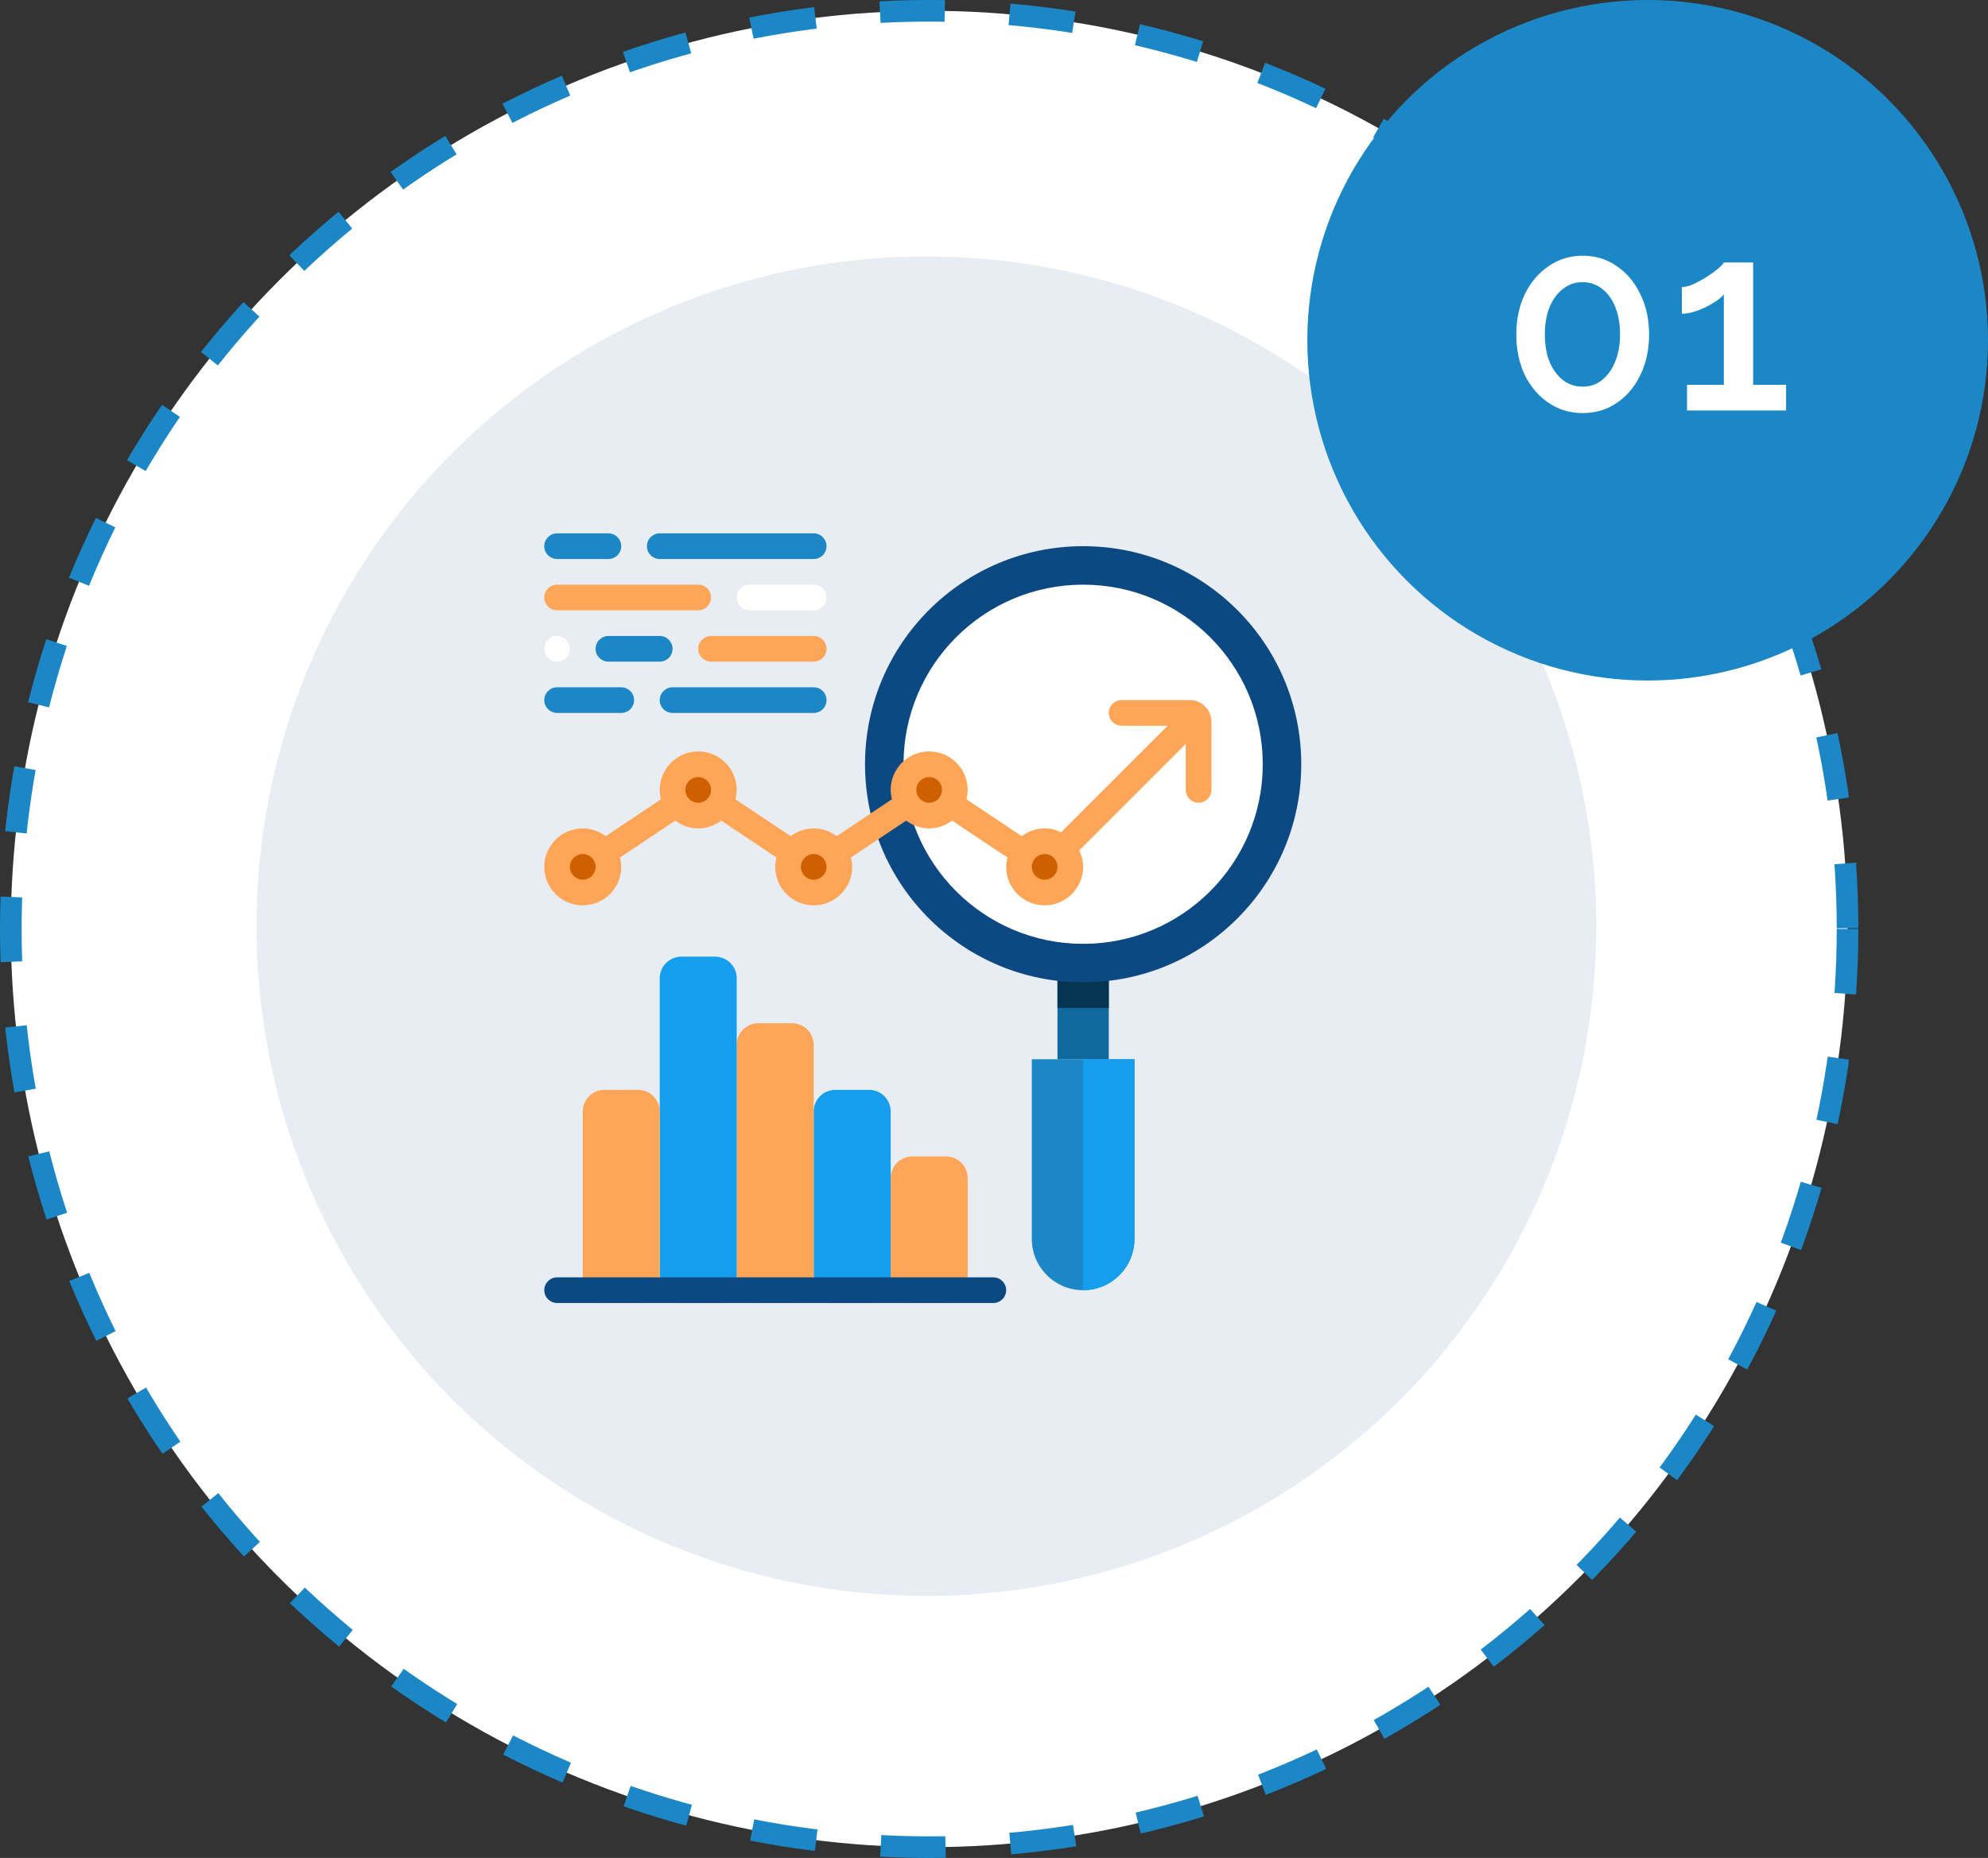 <svg xmlns="http://www.w3.org/2000/svg" width="184" height="172" viewBox="0 0 184 172" fill="none"><rect x="0" y="0" width="184" height="172" fill="#333333" stroke="none"/><circle cx="86" cy="86" r="85" fill="white" stroke="#1B87C6" stroke-width="2" stroke-dasharray="6 6"></circle><circle cx="85.742" cy="85.742" r="62" fill="#E7EDF2"></circle><path d="M105 98.062V114.688C105 117.312 102.874 119.438 100.25 119.438C97.626 119.438 95.5 117.312 95.5 114.688V98.062H97.875H102.625H105Z" fill="#1B87C6"></path><path d="M97.875 88.562H102.625V98.062H97.875V88.562Z" fill="#10699D"></path><path d="M97.875 88.562H102.625V93.312H97.875V88.562Z" fill="#053551"></path><path d="M100.25 90.938C111.399 90.938 120.438 81.899 120.438 70.75C120.438 59.601 111.399 50.562 100.25 50.562C89.101 50.562 80.062 59.601 80.062 70.75C80.062 81.899 89.101 90.938 100.25 90.938Z" fill="#0C4982"></path><path d="M100.25 87.375C109.432 87.375 116.875 79.932 116.875 70.75C116.875 61.568 109.432 54.125 100.25 54.125C91.068 54.125 83.625 61.568 83.625 70.75C83.625 79.932 91.068 87.375 100.25 87.375Z" fill="white"></path><path d="M98.362 78.576C98.801 79.003 99.062 79.597 99.062 80.25C99.062 81.556 97.994 82.625 96.688 82.625C95.381 82.625 94.312 81.556 94.312 80.25C94.312 79.763 94.455 79.312 94.704 78.932C95.144 78.302 95.868 77.875 96.688 77.875C97.341 77.875 97.934 78.136 98.362 78.576Z" fill="#CF6000"></path><path d="M82.438 109.06C82.438 107.955 83.333 107.06 84.438 107.06H87.562C88.667 107.06 89.562 107.955 89.562 109.06V118.625C89.562 119.73 88.667 120.625 87.562 120.625H84.438C83.333 120.625 82.438 119.73 82.438 118.625V109.06Z" fill="#FFA557"></path><path d="M88.375 73.125C88.375 73.612 88.233 74.063 87.983 74.443C87.544 75.073 86.819 75.5 86 75.5C85.181 75.5 84.456 75.073 84.017 74.443C83.767 74.063 83.625 73.612 83.625 73.125C83.625 71.819 84.694 70.75 86 70.75C87.306 70.75 88.375 71.819 88.375 73.125Z" fill="#CF6000"></path><path d="M75.312 102.894C75.312 101.79 76.208 100.894 77.312 100.894H80.438C81.542 100.894 82.438 101.79 82.438 102.894V118.625C82.438 119.73 81.542 120.625 80.438 120.625H77.312C76.208 120.625 75.312 119.73 75.312 118.625V102.894Z" fill="#159EEE"></path><path d="M77.296 78.932C77.545 79.312 77.688 79.763 77.688 80.25C77.688 81.556 76.619 82.625 75.312 82.625C74.006 82.625 72.938 81.556 72.938 80.25C72.938 79.763 73.08 79.312 73.329 78.932C73.769 78.302 74.493 77.875 75.312 77.875C76.132 77.875 76.856 78.302 77.296 78.932Z" fill="#CF6000"></path><path d="M68.188 96.728C68.188 95.624 69.083 94.728 70.188 94.728H73.312C74.417 94.728 75.312 95.624 75.312 96.728V118.625C75.312 119.729 74.417 120.625 73.312 120.625H70.188C69.083 120.625 68.188 119.729 68.188 118.625V96.728Z" fill="#FFA557"></path><path d="M61.062 90.562C61.062 89.458 61.958 88.562 63.062 88.562H66.188C67.292 88.562 68.188 89.458 68.188 90.562V118.625C68.188 119.73 67.292 120.625 66.188 120.625H63.062C61.958 120.625 61.062 119.73 61.062 118.625V90.562Z" fill="#159EEE"></path><path d="M67 73.125C67 73.612 66.858 74.063 66.608 74.443C66.169 75.073 65.444 75.5 64.625 75.5C63.806 75.5 63.081 75.073 62.642 74.443C62.392 74.063 62.25 73.612 62.25 73.125C62.25 71.819 63.319 70.75 64.625 70.75C65.931 70.75 67 71.819 67 73.125Z" fill="#CF6000"></path><path d="M53.938 102.894C53.938 101.79 54.833 100.894 55.938 100.894H59.062C60.167 100.894 61.062 101.79 61.062 102.894V118.625C61.062 119.73 60.167 120.625 59.062 120.625H55.938C54.833 120.625 53.938 119.73 53.938 118.625V102.894Z" fill="#FFA557"></path><path d="M55.921 78.932C56.17 79.312 56.312 79.763 56.312 80.25C56.312 81.556 55.244 82.625 53.938 82.625C52.631 82.625 51.562 81.556 51.562 80.25C51.562 78.944 52.631 77.875 53.938 77.875C54.757 77.875 55.481 78.302 55.921 78.932Z" fill="#CF6000"></path><path d="M100.25 119.438V98.062H105V114.688C105 117.311 102.873 119.438 100.25 119.438Z" fill="#159EEE"></path><path d="M103.812 64.812C103.157 64.812 102.625 65.344 102.625 66C102.625 66.656 103.157 67.188 103.812 67.188H108.071L98.213 77.045C97.749 76.822 97.236 76.688 96.688 76.688C95.888 76.688 95.157 76.962 94.562 77.408L89.444 73.991C89.514 73.712 89.562 73.425 89.562 73.125C89.562 71.161 87.964 69.562 86 69.562C84.036 69.562 82.438 71.161 82.438 73.125C82.438 73.425 82.486 73.712 82.556 73.991L77.438 77.408C76.843 76.962 76.112 76.688 75.312 76.688C74.513 76.688 73.782 76.962 73.187 77.408L68.069 73.991C68.139 73.712 68.188 73.425 68.188 73.125C68.188 71.161 66.589 69.562 64.625 69.562C62.661 69.562 61.062 71.161 61.062 73.125C61.062 73.425 61.111 73.712 61.181 73.991L56.063 77.408C55.468 76.962 54.737 76.688 53.938 76.688C51.973 76.688 50.375 78.286 50.375 80.25C50.375 82.214 51.973 83.812 53.938 83.812C55.902 83.812 57.5 82.214 57.5 80.25C57.5 79.95 57.451 79.663 57.381 79.384L62.499 75.967C63.094 76.413 63.826 76.688 64.625 76.688C65.424 76.688 66.156 76.413 66.751 75.967L71.869 79.384C71.799 79.663 71.75 79.95 71.75 80.25C71.75 82.214 73.348 83.812 75.312 83.812C77.277 83.812 78.875 82.214 78.875 80.25C78.875 79.95 78.826 79.663 78.756 79.384L83.874 75.967C84.469 76.413 85.201 76.688 86 76.688C86.799 76.688 87.531 76.413 88.126 75.967L93.244 79.384C93.174 79.663 93.125 79.95 93.125 80.25C93.125 82.214 94.723 83.812 96.688 83.812C98.652 83.812 100.25 82.214 100.25 80.25C100.25 79.701 100.116 79.188 99.893 78.724L109.75 68.867V73.125C109.75 73.781 110.282 74.312 110.938 74.312C111.593 74.312 112.125 73.781 112.125 73.125V66.812C112.125 65.708 111.23 64.812 110.125 64.812H103.812ZM53.938 81.438C53.282 81.438 52.75 80.904 52.75 80.25C52.75 79.596 53.282 79.062 53.938 79.062C54.593 79.062 55.125 79.596 55.125 80.25C55.125 80.904 54.593 81.438 53.938 81.438ZM64.625 74.312C63.969 74.312 63.438 73.779 63.438 73.125C63.438 72.471 63.969 71.938 64.625 71.938C65.281 71.938 65.812 72.471 65.812 73.125C65.812 73.779 65.281 74.312 64.625 74.312ZM75.312 81.438C74.657 81.438 74.125 80.904 74.125 80.25C74.125 79.596 74.657 79.062 75.312 79.062C75.968 79.062 76.5 79.596 76.5 80.25C76.5 80.904 75.968 81.438 75.312 81.438ZM86 74.312C85.344 74.312 84.812 73.779 84.812 73.125C84.812 72.471 85.344 71.938 86 71.938C86.656 71.938 87.188 72.471 87.188 73.125C87.188 73.779 86.656 74.312 86 74.312ZM96.688 81.438C96.032 81.438 95.5 80.904 95.5 80.25C95.5 79.596 96.032 79.062 96.688 79.062C97.343 79.062 97.875 79.596 97.875 80.25C97.875 80.904 97.343 81.438 96.688 81.438Z" fill="#FFA557"></path><path d="M50.375 50.562C50.375 49.907 50.907 49.375 51.562 49.375H56.312C56.968 49.375 57.5 49.907 57.5 50.562C57.5 51.218 56.968 51.75 56.312 51.75H51.562C50.907 51.75 50.375 51.218 50.375 50.562Z" fill="#1B87C6"></path><path d="M59.875 50.562C59.875 49.907 60.407 49.375 61.062 49.375H75.312C75.968 49.375 76.5 49.907 76.5 50.562C76.5 51.218 75.968 51.75 75.312 51.75H61.062C60.407 51.75 59.875 51.218 59.875 50.562Z" fill="#1B87C6"></path><path d="M50.375 55.312C50.375 54.657 50.907 54.125 51.562 54.125H64.625C65.281 54.125 65.812 54.657 65.812 55.312C65.812 55.968 65.281 56.5 64.625 56.5H51.562C50.907 56.5 50.375 55.968 50.375 55.312Z" fill="#FFA557"></path><path d="M68.188 55.312C68.188 54.657 68.719 54.125 69.375 54.125H75.312C75.968 54.125 76.5 54.657 76.5 55.312C76.5 55.968 75.968 56.5 75.312 56.5H69.375C68.719 56.5 68.188 55.968 68.188 55.312Z" fill="white"></path><path d="M50.375 60.062C50.375 59.407 50.907 58.875 51.562 58.875C52.218 58.875 52.75 59.407 52.75 60.062C52.75 60.718 52.218 61.25 51.562 61.25C50.907 61.25 50.375 60.718 50.375 60.062Z" fill="white"></path><path d="M55.125 60.062C55.125 59.407 55.657 58.875 56.312 58.875H61.062C61.718 58.875 62.25 59.407 62.25 60.062C62.25 60.718 61.718 61.25 61.062 61.25H56.312C55.657 61.25 55.125 60.718 55.125 60.062Z" fill="#1B87C6"></path><path d="M64.625 60.062C64.625 59.407 65.157 58.875 65.812 58.875H75.312C75.968 58.875 76.5 59.407 76.5 60.062C76.5 60.718 75.968 61.25 75.312 61.25H65.812C65.157 61.25 64.625 60.718 64.625 60.062Z" fill="#FFA557"></path><path d="M50.375 64.812C50.375 64.157 50.907 63.625 51.562 63.625H57.5C58.156 63.625 58.688 64.157 58.688 64.812C58.688 65.468 58.156 66 57.5 66H51.562C50.907 66 50.375 65.468 50.375 64.812Z" fill="#1B87C6"></path><path d="M61.062 64.812C61.062 64.157 61.594 63.625 62.25 63.625H75.312C75.968 63.625 76.5 64.157 76.5 64.812C76.5 65.468 75.968 66 75.312 66H62.25C61.594 66 61.062 65.468 61.062 64.812Z" fill="#1B87C6"></path><path d="M50.375 119.438C50.375 118.782 50.907 118.25 51.562 118.25H91.938C92.593 118.25 93.125 118.782 93.125 119.438C93.125 120.093 92.593 120.625 91.938 120.625H51.562C50.907 120.625 50.375 120.093 50.375 119.438Z" fill="#0C4982"></path><circle cx="152.5" cy="31.5" r="31.5" fill="#1B87C6"></circle><path d="M152.632 30.968C152.632 32.376 152.36 33.632 151.816 34.736C151.288 35.824 150.56 36.68 149.632 37.304C148.72 37.928 147.672 38.24 146.488 38.24C145.32 38.24 144.272 37.928 143.344 37.304C142.416 36.68 141.68 35.824 141.136 34.736C140.608 33.632 140.344 32.376 140.344 30.968C140.344 29.56 140.608 28.312 141.136 27.224C141.68 26.12 142.416 25.256 143.344 24.632C144.272 23.992 145.32 23.672 146.488 23.672C147.672 23.672 148.72 23.992 149.632 24.632C150.56 25.256 151.288 26.12 151.816 27.224C152.36 28.312 152.632 29.56 152.632 30.968ZM149.944 30.968C149.944 30.008 149.8 29.168 149.512 28.448C149.224 27.712 148.816 27.144 148.288 26.744C147.76 26.328 147.16 26.12 146.488 26.12C145.8 26.12 145.192 26.328 144.664 26.744C144.136 27.144 143.72 27.712 143.416 28.448C143.128 29.168 142.984 30.008 142.984 30.968C142.984 31.928 143.128 32.768 143.416 33.488C143.72 34.208 144.136 34.776 144.664 35.192C145.192 35.592 145.8 35.792 146.488 35.792C147.16 35.792 147.752 35.592 148.264 35.192C148.792 34.776 149.2 34.208 149.488 33.488C149.792 32.768 149.944 31.928 149.944 30.968ZM165.311 35.624V38H156.143V35.624H159.551V27.248C159.407 27.44 159.183 27.64 158.879 27.848C158.575 28.056 158.231 28.256 157.847 28.448C157.479 28.624 157.103 28.768 156.719 28.88C156.335 28.992 155.983 29.048 155.663 29.048V26.576C155.983 26.576 156.351 26.48 156.767 26.288C157.183 26.096 157.591 25.872 157.991 25.616C158.407 25.344 158.759 25.088 159.047 24.848C159.335 24.592 159.503 24.408 159.551 24.296H162.263V35.624H165.311Z" fill="white"></path></svg>
